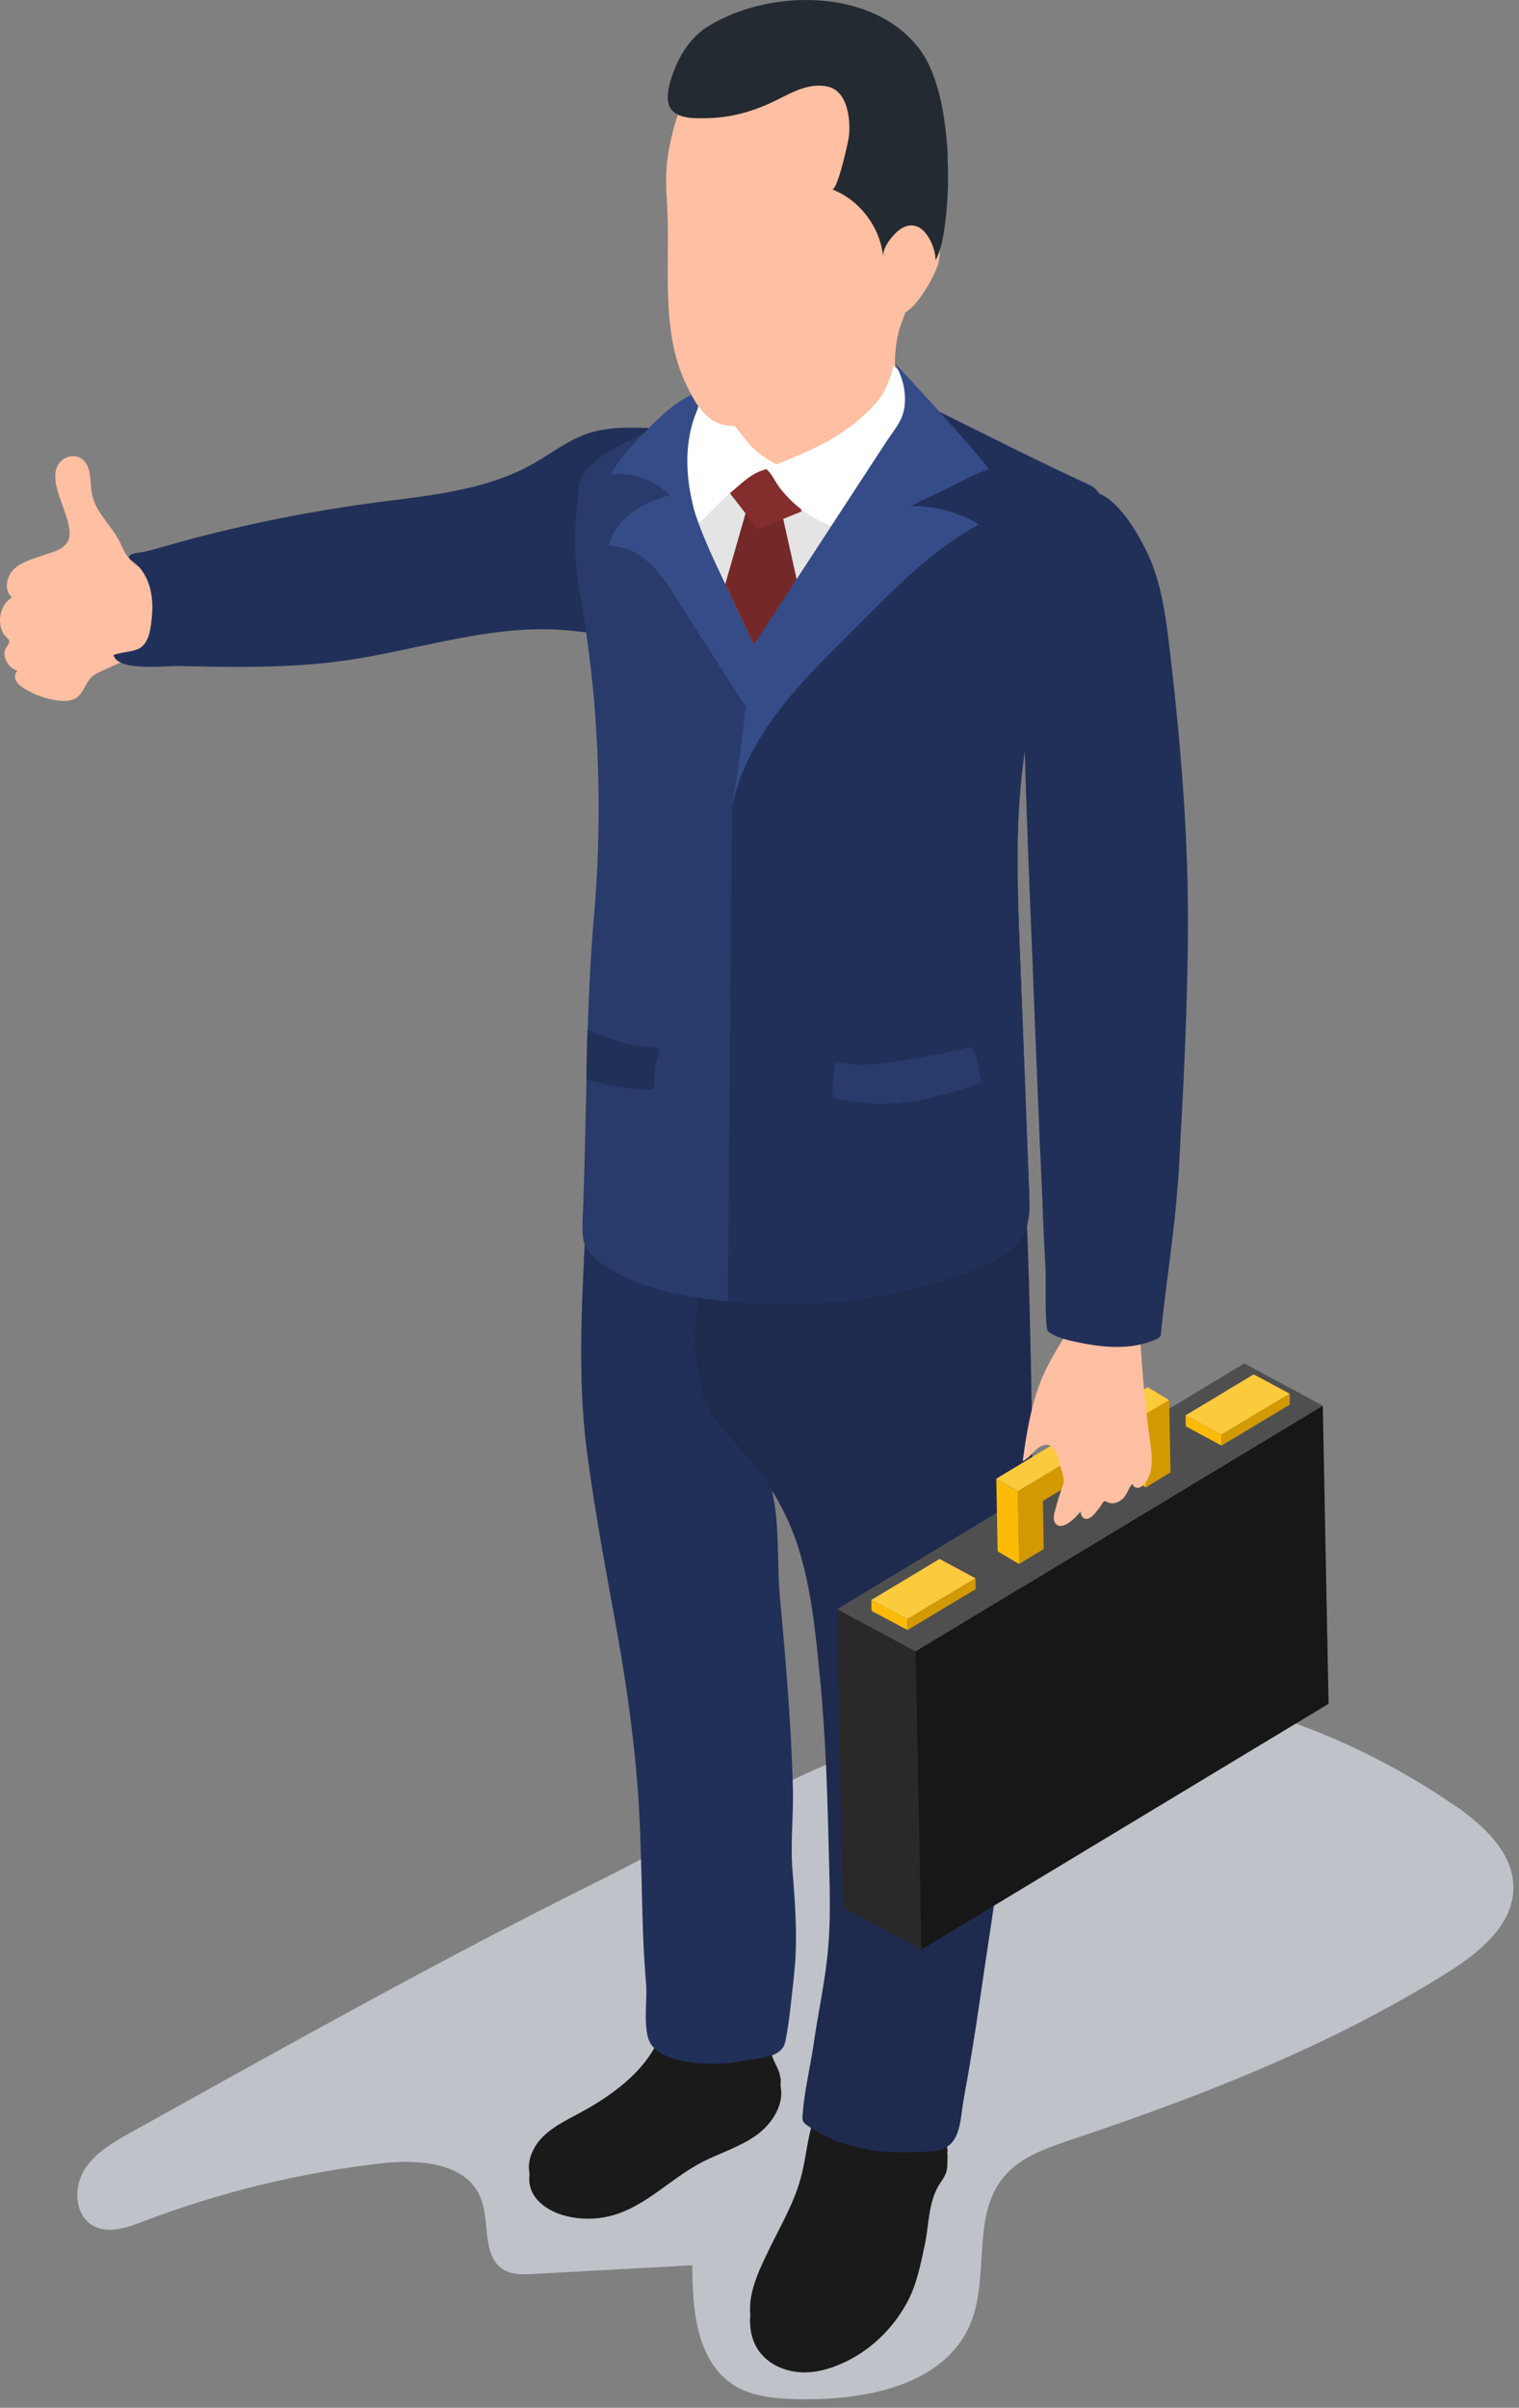 <svg width="89" height="141" fill="none" xmlns="http://www.w3.org/2000/svg"><rect width="100%" height="100%" fill="#808080" stroke="none"/><path d="M85.273 105.763c-6.82-4.74-17-8.45-25.21-6.08-4.55 1.31-8.85 2.28-13.18 4.34-4.04 1.93-7.91 4.19-11.91 6.18-9.25 4.59-18.25 9.64-27.3 14.67-1.06.59-2.17 1.23-2.78 2.28-.61 1.05-.48 2.63.59 3.2.88.47 1.95.1 2.89-.26 4.49-1.71 9.19-2.86 13.97-3.41 2.19-.25 4.97-.05 5.81 2 .58 1.43.05 3.48 1.39 4.25.5.29 1.11.26 1.69.23l9.33-.51c0 2.6.25 5.65 2.45 7.03 1.09.68 2.44.78 3.73.81 3.9.09 8.55-.78 10.09-4.36 1.18-2.75.06-6.32 1.96-8.63.97-1.18 2.51-1.71 3.96-2.2 7.65-2.56 15.23-5.51 22.07-9.8 1.85-1.16 3.84-2.77 3.85-4.96 0-2.03-1.71-3.62-3.38-4.78h-.02z" fill="#C0C2CA"/><path d="M45.623 121.883c-.12-.3-.3-.57-.38-.9-.15-.59-.13-1.27-.05-1.87 0-.07.02-.15-.02-.2-.06-.08-.17-.07-.26-.05-1.77.27-3.57.38-5.36.32-.2 0-.43 0-.58.12-.11.1-.16.24-.2.38-.72 2.15-2.81 3.66-4.74 4.71-.75.4-1.53.77-2.15 1.36-.61.59-1.03 1.46-.82 2.29.23.9 1.14 1.47 2.04 1.71.92.24 1.91.23 2.82-.03 1.92-.55 3.36-2.12 5.12-3.06 1.08-.57 2.29-.92 3.28-1.63.82-.59 1.56-1.63 1.44-2.69-.02-.16-.06-.31-.12-.45l-.02-.01z" fill="#1A1A1A"/><path d="M45.733 121.653c.12 1.06-.62 2.09-1.44 2.69-.99.72-2.2 1.06-3.28 1.63-1.76.94-3.19 2.5-5.11 3.06-.92.27-1.9.28-2.82.03-.9-.23-1.81-.81-2.04-1.7-.21-.82.2-1.7.82-2.29.24-.23.51-.42.78-.6.44-.28.91-.51 1.36-.76 1.93-1.04 4.02-2.56 4.75-4.71.04-.14.09-.29.2-.38.15-.13.37-.13.57-.13.91.03 1.82.02 2.72-.04.88-.05 1.76-.14 2.63-.28.09-.02.21-.02.27.06.04.05.04.13.02.2-.08.6-.1 1.28.05 1.86.08.34.26.61.38.91.06.14.1.28.12.45h.02z" fill="#1A1A1A"/><path d="M46.563 115.173c-.03.41-.07.83-.12 1.24-.12 1.04-.22 2.12-.43 3.14-.17.83-1.14.92-1.88 1.04-.82.14-1.64.28-2.48.26-1.08-.02-3.22-.21-3.65-1.43-.04-.11-.07-.23-.09-.35-.17-.89.01-2.05-.06-2.92a65.49 65.49 0 01-.2-3.7c-.08-2.48-.09-4.96-.27-7.44-.24-3.33-.7-6.51-1.29-9.79-.62-3.41-1.26-6.83-1.71-10.27-.41-3.13-.37-6.42-.24-9.63l.12-2.68c.05-1.05.12-2.09.2-3.12v-.22c.01-.67-.05-1.99.41-2.31.21-.14 3.06-.02 3.23.14.79.77 1.59 1.54 2.31 2.38.47.55.91 1.14 1.28 1.76.11.19.22.38.31.58.02.04.04.09.06.13.69 1.43 1 3.05.6 4.56-.08.31-.2.61-.31.92-.14.38-.28.77-.35 1.17-.28 1.47.32 2.96 1.07 4.26.74 1.3 1.64 2.53 2.05 3.97.02.09.05.18.07.26.51 2.01.32 4.31.5 6.37.34 3.7.66 7.41.76 11.13.05 1.65-.15 3.27-.02 4.9.15 1.87.29 3.75.14 5.63l-.01.02z" fill="#213059"/><path d="M55.493 126.113c0-.59-.02-1.18-.08-1.76-.21.03-.43.07-.64.03-.37-.07-.67-.38-.84-.72-.14-.29-.12-1.08-.42-1.2-.19-.08-.67.06-.88.07-.55.04-1.13.01-1.67.11-.55.11-1.09.32-1.6.54-.36.15-.72.3-1.01.55-.35.31-.56.74-.71 1.18-.38 1.09-.43 2.26-.74 3.37-.42 1.51-1.29 2.96-1.97 4.37-.37.79-.75 1.59-.91 2.44-.16.86-.09 1.79.4 2.52.5.75 1.38 1.19 2.28 1.29.9.1 1.8-.13 2.63-.5 1.63-.72 2.99-2.03 3.83-3.6.57-1.07.79-2.27 1.04-3.44.23-1.13.19-2.34.79-3.37.15-.25.36-.51.45-.79.08-.26.06-.54.07-.81v-.28h-.02z" fill="#1A1A1A"/><path d="M55.503 126.003c.03.48-.3.89-.54 1.31-.6 1.02-.55 2.24-.79 3.37-.24 1.18-.47 2.37-1.03 3.44-.84 1.58-2.2 2.89-3.83 3.61-.82.36-1.73.59-2.62.49-.9-.09-1.78-.54-2.28-1.29-.48-.73-.55-1.67-.39-2.52.15-.75.45-1.45.78-2.15.05-.1.09-.2.14-.29.67-1.42 1.55-2.87 1.96-4.38.32-1.11.37-2.28.74-3.37.15-.44.37-.87.72-1.17.09-.08.19-.15.3-.22.22-.14.46-.24.71-.34.52-.22 1.05-.43 1.6-.54.22-.04 2.61-.15 2.62-.22-.13.99.21 2.04.89 2.77.28.3.63.58.85.91.11.17.18.37.19.58l-.02.01z" fill="#1A1A1A"/><path d="M60.483 84.723c0 1.69-.34 3.36-.42 5.05-.21 4.58-.23 9.22-.74 13.78-.52 4.58-1.27 9.14-1.93 13.7-.27 1.84-.56 3.67-.9 5.5-.29 1.57-.12 3.16-2.03 3.24-1.16.05-2.34.1-3.5-.1-1.39-.25-2.51-.61-3.68-1.44-.09-.06-.18-.13-.22-.23-.06-.1-.05-.23-.04-.35.02-.24.04-.49.07-.73.15-1.18.42-2.34.59-3.52.27-1.85.68-3.68.84-5.55.14-1.6.1-3.2.06-4.8-.09-3.68-.18-7.36-.54-11.02-.33-3.37-.65-6.97-2.25-9.98-.2-.38-.41-.75-.63-1.11-.36-.61-.77-1.19-1.23-1.73-.63-.73-1.37-1.38-1.92-2.17-1.18-1.7-1.38-3.95-1.25-5.97 0-.06 0-.12.01-.18.06-.91.33-1.71.35-2.62.02-.84-.07-1.86.66-2.45.07-.06.14-.1.21-.15.56-.31 1.2-.19 1.83-.18 4.58.06 9.24.07 13.8-.5.83-.1 1.64-.15 2.47-.2.16 0 .39 12.59.39 13.73v-.02z" fill="#1E2B4F"/><path d="M10.313 33.733c-.3-.18-1.05-.04-1.44-.18-.53-.19-1.04-.48-1.38-.94-.27-.36-.41-.81-.65-1.19-.64-1.04-1.38-1.58-1.51-2.87-.03-.31-.03-.63-.1-.94-.07-.31-.23-.61-.49-.78-.33-.2-.79-.14-1.09.1-1.2 1 .61 3.24.41 4.5-.12.73-.96.88-1.55 1.09-.59.21-1.23.37-1.69.8-.45.43-.61 1.26-.12 1.66-.69.41-.89 1.42-.52 2.1.06.12.35.35.36.45.02.18-.24.41-.27.6-.07.49.28 1.01.76 1.15-.17.12-.19.38-.1.57.09.19.27.32.45.44.61.39 1.31.64 2.02.73.38.05.79.04 1.1-.18.4-.29.5-.85.86-1.19.17-.16.38-.26.58-.35.25-.11.49-.23.74-.34 1.54-.72 3.29-.46 4.92-1.03-.27-.77-.5-1.55-.72-2.34-.11-.42-.18-1.62-.56-1.87l-.01.01z" fill="#FFBFA2"/><path d="M39.883 26.163c-.14-.28-.31-.55-.56-.74-.39-.3-.92-.34-1.42-.36-1.22-.05-2.48-.04-3.63.38-1.08.4-2.01 1.13-3.01 1.7-2.8 1.59-6.11 1.87-9.3 2.29-2.69.36-5.36.84-8.01 1.45a78.9 78.9 0 00-4.02 1.03c-.51.14-1.02.3-1.54.41-.19.04-1.22.11-.68.49.57.39.94 1.04 1.1 1.72.16.68.13 1.38.03 2.07-.07.51-.21 1.08-.65 1.35-.19.11-.41.16-.63.2-.31.06-.62.1-.91.2.21.98 3.08.63 3.82.65 3.22.07 6.46.13 9.65-.31 4.3-.6 8.53-2.12 12.86-1.8 1.04.08 2.07.26 3.12.24 1.04-.02 2.12-.26 2.93-.92 1.25-1.04 1.53-2.81 1.63-4.43.12-1.91.09-3.91-.78-5.61v-.01z" fill="#213059"/><path d="M64.423 29.613c-.22.48-.46.93-.75 1.37-.57.88-1.22 1.71-1.64 2.67-.36.79-.43 1.75-.59 2.61l-.57 2.98c-.43 2.24-.86 4.49-1.07 6.76-.3 3.21-.17 6.44-.05 9.65.19 4.77.37 9.54.55 14.31.05 1.28 0 2.27-1.05 3.18-.67.59-1.51.94-2.34 1.26-4.53 1.7-9.46 2.32-14.27 1.81-.87-.08-1.74-.21-2.6-.38-1.81-.35-3.65-.89-5.07-2.06-.25-.2-.48-.42-.63-.71-.24-.46-.22-1.01-.21-1.53.12-2.76.16-5.53.23-8.32.02-.97.04-1.93.07-2.91.07-2.23.18-4.46.37-6.67.37-4.24.36-8.52-.01-12.76-.19-2.13-.48-4.24-.85-6.33-.35-1.99-.29-3.81-.04-5.83.02-.13 0-.32.04-.44.56-1.35 1.86-1.92 3.09-2.56 2.94-1.52 6.15-2.52 9.44-2.95 1.68-.22 3.4-.28 5.06.07.76.16 1.48.41 2.19.69.88.36 1.72.78 2.56 1.2 2.16 1.07 4.32 2.16 6.51 3.18.29.14.59.28.88.41.12.06.24.11.35.18.36.25.6.69.41 1.1l-.01.02z" fill="#293B6B"/><path d="M64.423 29.613c-.22.48-.46.93-.75 1.37-.57.88-1.22 1.71-1.64 2.67-.36.79-.43 1.75-.59 2.61l-.57 2.98c-.43 2.24-.86 4.49-1.07 6.76-.3 3.21-.17 6.44-.05 9.65.19 4.77.37 9.54.55 14.31.05 1.28 0 2.27-1.05 3.18-.67.59-1.51.94-2.34 1.26a31.28 31.28 0 01-10.3 1.98c-1.32.03-2.65-.03-3.97-.17l.25-29 1.16-4.18 4.82-7.51 4.84-11.97c.88.36 1.72.78 2.56 1.2 1.69.84 3.38 1.69 5.08 2.5.47.23.95.46 1.42.68.29.14.59.28.88.41.12.06.24.11.35.18.36.25.6.69.41 1.1l.01-.01z" fill="#213059"/><path d="M49.043 30.893l-2.31 3.27-2.56 3.6-1.68-3.56-1.64-3.45.91-1.36 2.54-2.4 2.26.8 2.48 3.1z" fill="#E4E4E4"/><path d="M46.733 34.163l-2.56 3.6-1.68-3.56 1.32-4.59 1.93.13.99 4.42z" fill="#752828"/><path d="M44.113 27.163l2.34.46.51 2.33-2.56 1.04-1.7-2.19 1.41-1.64z" fill="#832D2D"/><path d="M52.683 19.343c-.25.89-.29 1.82-.21 2.73.04.43.16.87.13 1.3-.03.45-.16.88-.35 1.29-.12.25-.23.51-.41.71-.17.2-.39.35-.61.49-.53.35-1.07.67-1.61.97-.87.48-1.81.94-2.81.9-.91-.03-1.75-.45-2.63-.68-.25-.06-.51-.11-.77-.13-.24-.02-.48 0-.7-.1-.57-.23-.32-.88-.33-1.34 0-.22-.03-.45-.08-.66-.04-.22-.12-.43-.22-.63-.04-.1-.1-.19-.15-.29h.21l1.74.05c1.78-.75 3.4-1.82 4.92-3.02.73-.58 1.38-1.1 1.84-1.92.4-.71.71-1.53 1.36-2.06.11-.09.23-.16.35-.2.29-.1.57-.03.71.28.03.05.06.11.07.18.19.71-.27 1.45-.45 2.11v.02z" fill="#FFBFA2"/><path d="M42.833 24.713c-.46-.51-1-.93-1.6-1.25a.543.543 0 00-.27-.09c-.11 0-.21.07-.3.13-.27.18-.79.4-.97.66-.2.29-.09.64-.05 1 .09.82.22 1.63.38 2.44.19.98.34 2.2.8 3.09.2-.12.42-.32.59-.5.18-.18.36-.37.55-.55.37-.36.74-.71 1.13-1.04.37-.32.78-.69 1.22-.91.4-.2.89-.29 1.32-.42-.57-.32-1.15-.64-1.6-1.12-.43-.46-.77-.98-1.19-1.44h-.01z" fill="#fff"/><path d="M44.753 41.553c.05-.31.23-1.65-.49-3.45-.72-1.78-3.15-6.49-3.62-8.35-.48-1.86-.57-3.89.18-5.67.1-.22.12-.39 0-.59-.01-.02-.39-.34-.31-.38-1.16.57-2.09 1.52-2.98 2.46-.66.69-1.28 1.37-1.75 2.2 1.26-.13 2.57.33 3.47 1.22-.79.24-1.56.54-2.22 1.02-.66.49-1.2 1.17-1.38 1.97.9-.04 1.76.4 2.42 1.01.66.61 1.15 1.38 1.62 2.14.85 1.35 1.71 2.69 2.57 4.03.39.61.79 1.23 1.19 1.84.26.4 1.1 1.79 1.31.54l-.01.01z" fill="#354C88"/><path d="M54.893 15.673c-.28.7-.67 1.37-1.14 1.96-.28.36-.64.71-1.08.81-.45.1-1.01-.18-1.04-.63-.08.12-.14.23-.21.36-.42.74-.72 1.55-1.2 2.28-.61.91-1.34 1.74-2.17 2.46-.69.6-1.45 1.24-2.36 1.42-.96.19-2.16.72-3.14.58-.58-.08-1.09-.45-1.46-.89-.38-.45-.63-.99-.89-1.51-1.54-3.19-.91-7.07-1.12-10.54-.03-.56-.07-1.13-.05-1.7.02-.67.11-1.33.25-1.97.09-.42.2-.84.32-1.25.07-.23.15-.46.32-.62.5-.42 1.46 0 2.07-.08.89-.13 1.68-.64 2.48-1.02.67-.32 1.39-.56 2.12-.72.4-.08.57-.38.93-.53.41-.17.9-.06 1.29.18.38.24.67.6.96.94.34.41.7.86.75 1.4.06.6 0 1.04.21 1.62.21.59.42 1.19.6 1.8.19.62.36 1.24.52 1.86.06.23.2 1.45.48 1.49h.04c.09-.03.17-.11.24-.18.26-.24.62-.37.98-.36.35 0 .7.16.95.41.61.61.64 1.68.35 2.43z" fill="#FFBFA2"/><path d="M53.743 23.333c-.04-.12-.08-.23-.12-.35-.13-.33-.31-.64-.54-.91-.06-.07-.72-.66-.72-.66-.19.62-.38 1.27-.75 1.81-.36.53-.91 1.03-1.4 1.45-.78.65-1.66 1.16-2.57 1.6a34.99 34.99 0 01-2.09.9c-.22.09-.44.11-.67.17-.02 0-.05.02-.05.04 0 .01.01.03.02.03.04.03.07.07.11.11.31.31.48.74.76 1.09a6.835 6.835 0 002.08 1.77c.11.06 1.19.61 1.24.53.32-.54.82-.93 1.29-1.35.85-.77 1.59-1.67 2.32-2.56.48-.58.97-1.2 1.16-1.93.15-.6.12-1.15-.05-1.72l-.02-.02z" fill="#fff"/><path d="M53.983 114.163l23.86-14.39-.34-17.46-23.86 14.39.34 17.46z" fill="#171717"/><path d="M53.983 114.163l-4.6-2.47-.34-17.46 4.6 2.47.34 17.46z" fill="#292929"/><path d="M49.043 94.233l4.6 2.47 23.86-14.39-4.6-2.47-23.86 14.39z" fill="#4F4F4F"/><path d="M53.173 95.453l3.99-2.39-.01-.64-4 2.39.02.64z" fill="#D29900"/><path d="M53.173 95.453l-2.11-1.12-.01-.64 2.1 1.12.02.64z" fill="#FDBB08"/><path d="M51.053 93.693l2.1 1.12 4-2.39-2.1-1.13-4 2.4z" fill="#FCCA3D"/><path d="M71.573 84.653l4-2.4-.01-.64-4 2.4.01.64z" fill="#D29900"/><path d="M71.573 84.653l-2.1-1.13-.01-.64 2.1 1.13.01.64z" fill="#FDBB08"/><path d="M69.463 82.883l2.1 1.13 4-2.4-2.11-1.13-3.99 2.4z" fill="#FCCA3D"/><path d="M67.143 87.103l-1.26-.75-.05-2.82 1.25.75.06 2.82z" fill="#FDBB08"/><path d="M59.633 87.333l.08 4.25 1.44-.87-.05-2.82 5.99-3.62.05 2.82 1.44-.87-.08-4.25-8.87 5.36z" fill="#D29900"/><path d="M59.713 91.593l-1.26-.75-.08-4.25 1.26.74.08 4.26z" fill="#FDBB08"/><path d="M59.633 87.333l-1.26-.74 8.87-5.36 1.25.75-8.86 5.35z" fill="#FCCA3D"/><path d="M63.263 75.163s-.07 0-.11.01c-.05.72-.11 1.45-.31 2.14-.2.66-.63 1.18-.96 1.77-.37.65-.72 1.28-.98 1.99-.53 1.44-.78 2.97-.98 4.49.24-.1.43-.31.61-.5s.39-.38.65-.44c.74-.17.83.98 1 1.46.07.2.14.4.14.61 0 .17-.06.32-.12.48-.15.45-.29.91-.41 1.37-.05.2-.09.41 0 .59.34.66 1.29-.3 1.52-.63.01.21.11.46.37.44.19-.02.35-.17.47-.32.17-.2.32-.4.46-.62.02-.03.05-.07.08-.09.06-.02.12.02.18.05.29.15.66.04.9-.19.27-.25.34-.63.58-.89.03.22.31.31.49.19l.12-.09c.55-.5.58-1.45.48-2.13-.14-.99-.26-1.98-.36-2.97-.2-1.99-.33-3.98-.37-5.98-.67.36-1.29.18-1.98-.03-.37-.11-.8-.25-1.13-.46-.12-.08-.21-.23-.34-.25z" fill="#FFBFA2"/><path d="M69.603 54.143c-.01 3.66-.16 7.32-.35 10.97-.02.24-.02.49-.04.73-.02.27-.03.54-.05.82 0 .24-.02.48-.03.73-.02.27-.03.54-.05.81v.08c0 .22-.03.43-.04.65-.02.27-.04.55-.07.82-.02.24-.03.48-.06.73-.24 2.53-.63 5.01-.89 7.58 0 .07-.01.15-.05.2-.05.06-.11.1-.17.13-1.51.71-3.21.52-4.8.18-.47-.1-1.1-.26-1.5-.53a.278.278 0 01-.12-.12.53.53 0 01-.05-.19c-.06-.56-.07-1.12-.07-1.71 0-.6.01-1.2-.01-1.79-.06-1.27-.14-2.53-.17-3.8 0-.07 0-.14-.01-.21l-.03-.74-.04-.77-.03-.74c-.01-.26-.02-.51-.04-.77l-.03-.75-.03-.76-.03-.75-.24-5.84c-.06-1.61-.12-3.21-.19-4.83-.14-3.4-.27-6.81-.37-10.23-.06-1.9-.11-3.81-.15-5.72-.03-1.78-.06-3.57.36-5.3.31-1.3 1.03-3.37 2.29-4.09.51-.29 1.11-.35 1.82-.05.04.01.08.03.12.05.4.2.78.51 1.12.9.71.79 1.29 1.85 1.67 2.65.69 1.51.97 3.18 1.17 4.81.68 5.53 1.18 11.33 1.16 16.87v-.02z" fill="#213059"/><path d="M53.323 29.623c.16 0 .42-.19.57-.26.2-.09.41-.19.61-.28.41-.19.81-.38 1.21-.58.74-.36 1.44-.78 2.23-1.02-.74-1.08-5.09-5.76-5.52-6.23.27.49.48 1.02.56 1.58.08.53.05 1.1-.15 1.6-.2.49-.58.95-.88 1.4l-3.22 4.93c-1.05 1.61-2.1 3.22-3.15 4.82-.47.73-.95 1.45-1.42 2.18-.48 3.21-.67 6.26-1.28 9.45.45-2.09 1.52-4 2.82-5.69 1.3-1.69 2.84-3.18 4.35-4.69 2.25-2.25 4.5-4.59 7.3-6.12a7.62 7.62 0 00-4.03-1.08v-.01z" fill="#354C88"/><path d="M38.613 61.643c-.06.24-.14.46-.19.71-.06.32-.09.65-.09.98 0 .25.05.47-.25.48-.63.03-1.32-.08-1.94-.2-.6-.11-1.2-.24-1.79-.4.02-.97.04-1.93.07-2.91.44.2 1.2.49 1.3.52.55.19 1.12.33 1.7.43.29.05.59.06.89.1.18.03.33.07.29.28l.01.01z" fill="#213059"/><path d="M57.203 61.993c-.05-.21-.07-.56-.31-.65-.19-.07-.46.07-.65.12-.48.12-.97.22-1.45.31-.94.18-1.89.32-2.84.47-.51.08-1.01.1-1.53.1-.41 0-.82-.08-1.23-.1-.28-.01-.28.13-.32.4-.03.21-.02.42-.04.63-.02.21-.14.82.03.98.08.08.2.1.32.12.58.1 1.16.2 1.74.24 2.1.16 4.19-.39 6.18-1.08.11-.05.23-.09.34-.14.02 0 .04-.02.05-.04.01-.02 0-.05 0-.08l-.27-1.18c0-.02-.01-.06-.02-.11v.01z" fill="#293B6B"/><path d="M55.513 9.133c.06 1.12.04 2.24-.07 3.35-.03.29-.06.58-.11.88-.09.65-.21 1.29-.51 1.87-.03-.52-.2-1.03-.5-1.46-.43-.62-1.03-.76-1.63-.31-.39.29-1 1.04-.95 1.58-.16-1.73-1.37-3.33-2.98-3.95.33 0 .95-2.86.98-3.13.08-.83-.03-2.13-.76-2.67-.23-.17-.52-.25-.81-.27-1.1-.09-2.11.59-3.07 1.03-1.1.5-2.29.82-3.5.86-.67.02-1.8.1-2.27-.5-.53-.68.09-2.19.41-2.86.16-.32.34-.62.56-.91.31-.41.68-.77 1.11-1.05 3.52-2.24 9.63-2.36 12.41 1.21.15.2.29.41.41.62.29.51.5 1.07.67 1.63.39 1.3.55 2.72.63 4.07l-.02.01z" fill="#242A31"/></svg>